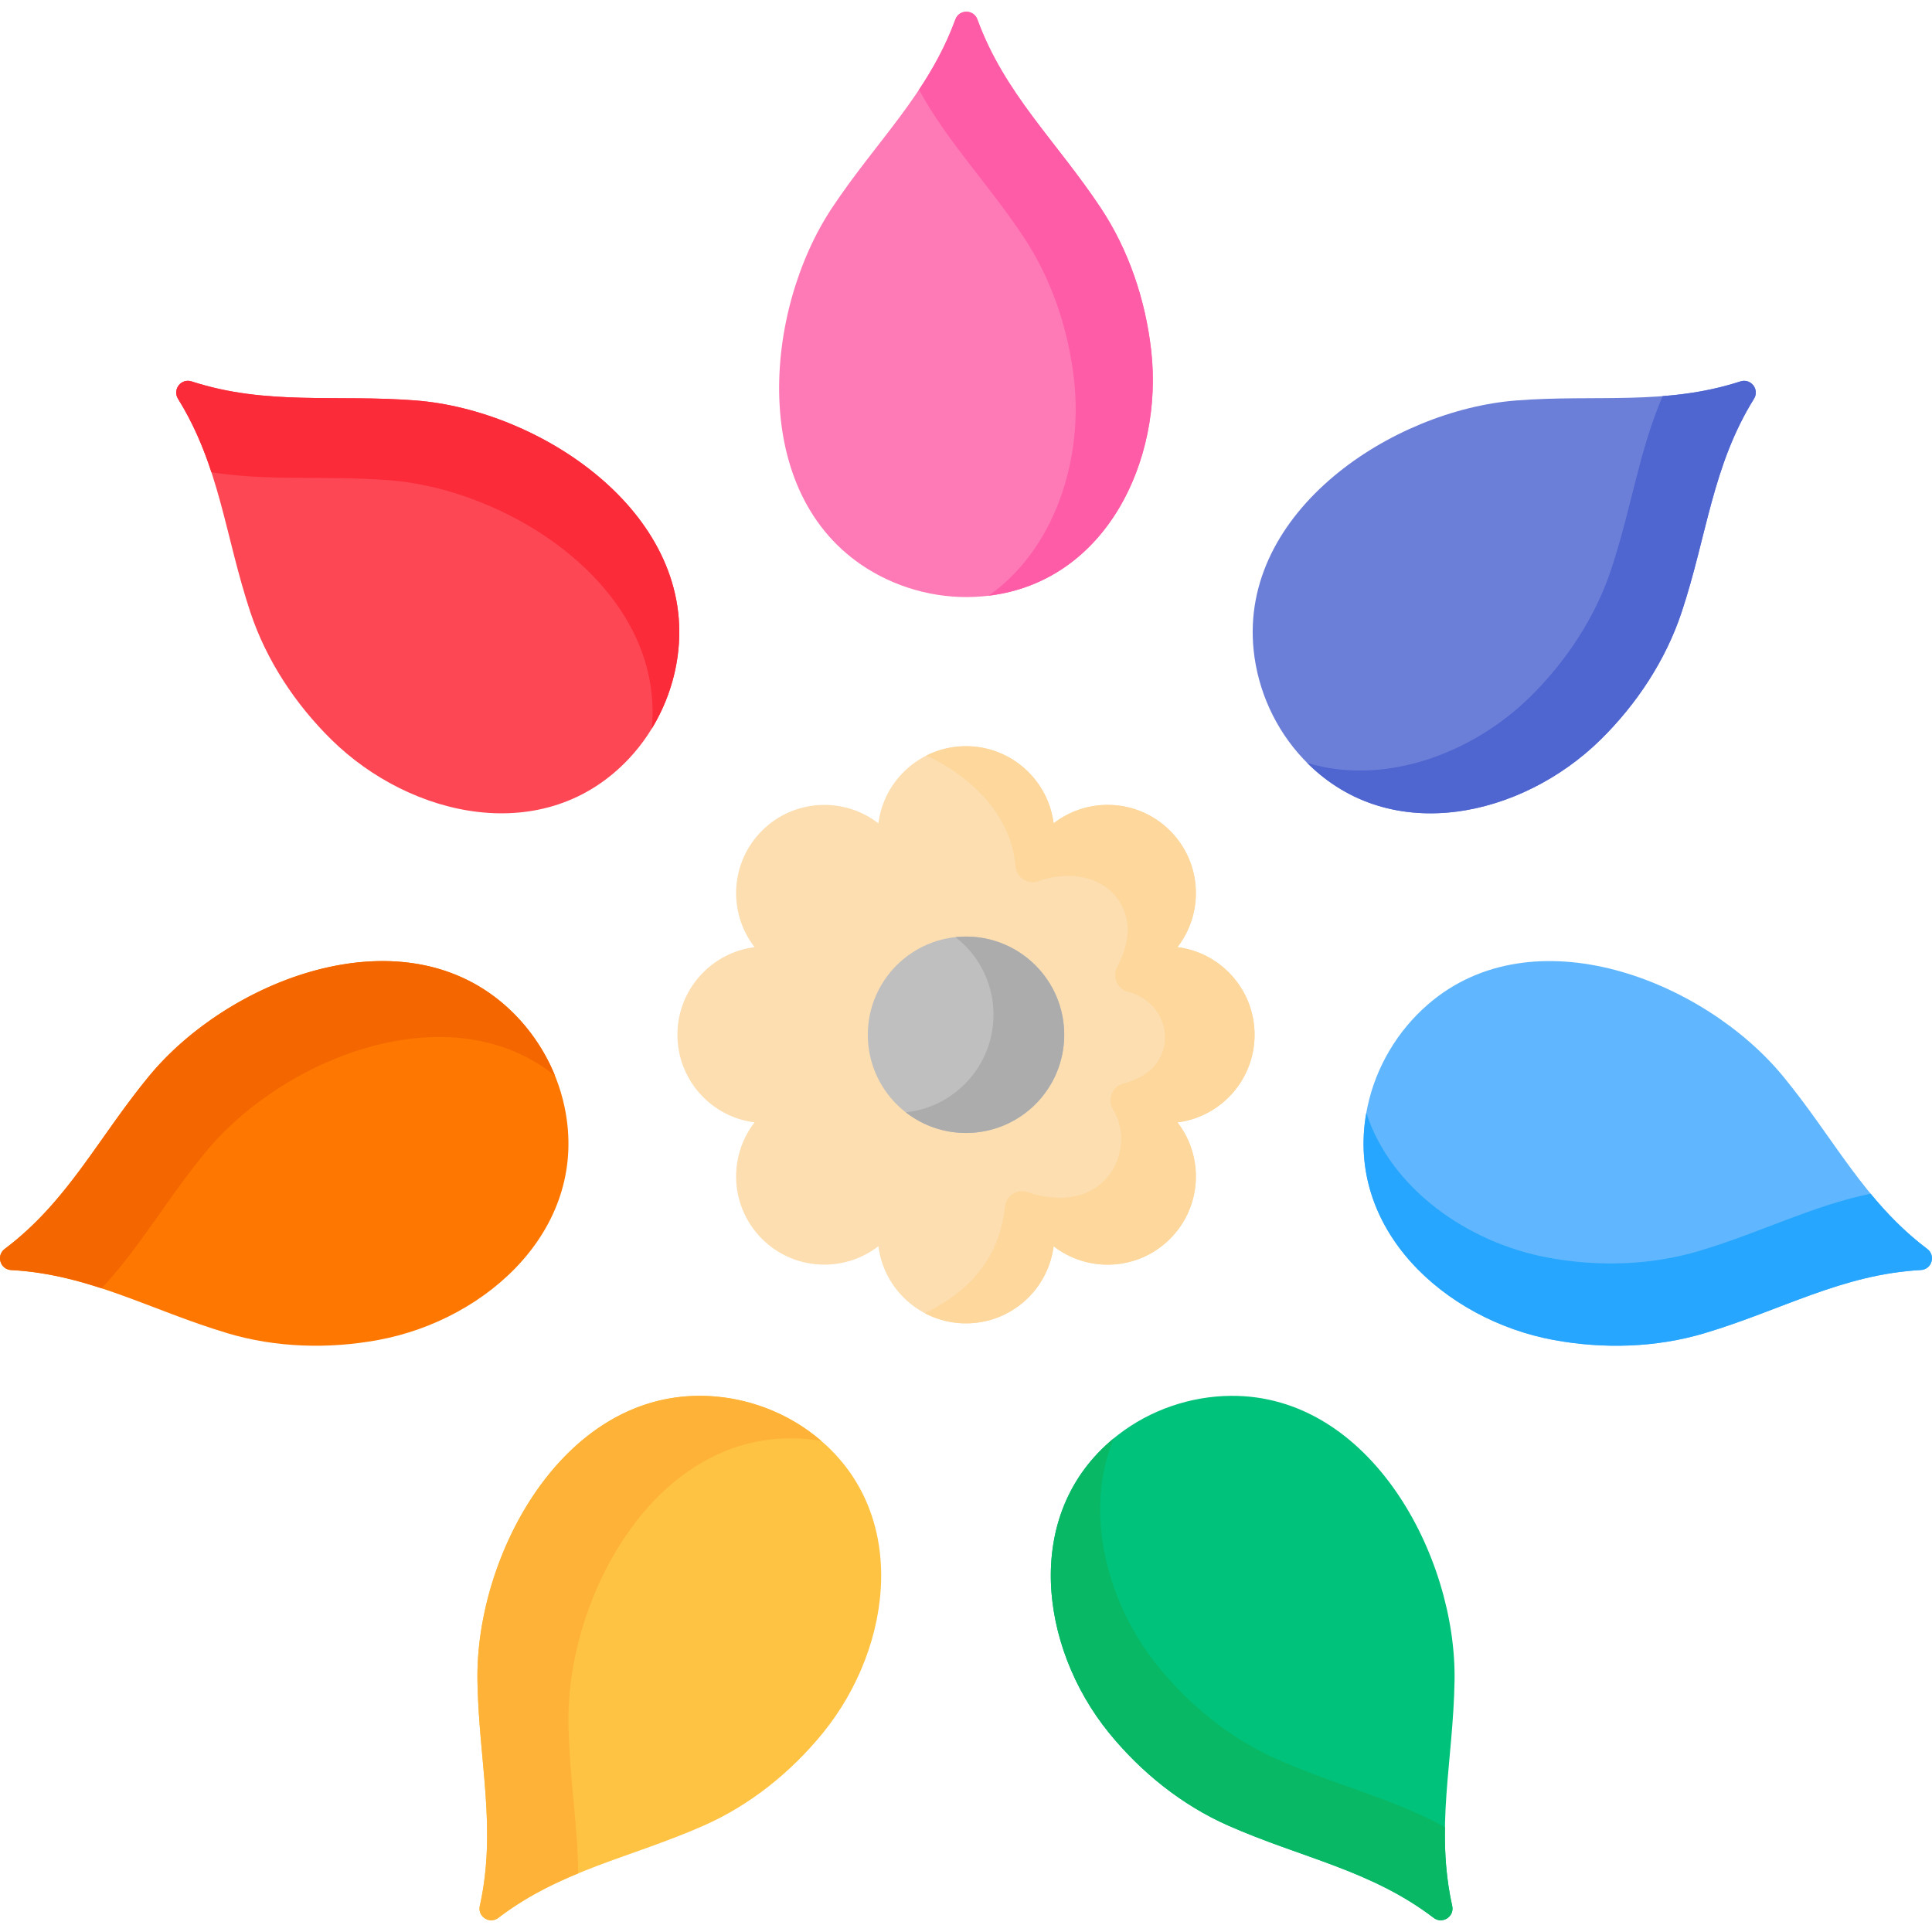 <?xml version="1.0" encoding="UTF-8"?> <svg xmlns="http://www.w3.org/2000/svg" xmlns:xlink="http://www.w3.org/1999/xlink" xmlns:svgjs="http://svgjs.com/svgjs" width="512" height="512" x="0" y="0" viewBox="0 0 512 512" style="enable-background:new 0 0 512 512" xml:space="preserve"> <g> <path fill="#fe7ab6" d="M291.719 55.109c-11.803-17.785-25.508-30.28-32.695-49.957-.998-2.732-4.85-2.732-5.848 0-7.187 19.676-20.892 32.171-32.695 49.957-18.146 27.342-22.145 75.805 9.264 95.535 9.074 5.7 19.963 8.345 30.64 7.397 32.386-2.876 48.028-35.807 44.693-65.187-1.512-13.315-5.928-26.548-13.359-37.745z" data-original="#fe7ab6"></path> <path fill="#fe5ca7" d="M261.96 157.878c17.274-12.061 25.129-35.647 22.671-57.311-1.511-13.315-5.922-26.548-13.356-37.745-9.47-14.281-20.173-25.139-27.73-39.05 3.773-5.686 7.105-11.711 9.634-18.62.997-2.735 4.843-2.735 5.84 0 7.187 19.679 20.892 32.172 32.696 49.959 7.434 11.197 11.855 24.43 13.366 37.745 3.281 28.891-11.802 61.238-43.121 65.022z" data-original="#fe5ca7"></path> <path fill="#6c7fd8" d="M445.656 162.225c6.725-20.259 8.112-38.753 19.172-56.543 1.536-2.47-.839-5.503-3.606-4.604-19.922 6.474-38.21 3.388-59.49 5.06-32.715 2.572-73.335 29.304-69.503 66.197 1.107 10.659 5.738 20.862 13.068 28.684 22.232 23.725 57.804 15.735 78.878-5.005 9.552-9.399 17.248-21.035 21.481-33.789z" data-original="#6c7fd8"></path> <path fill="#4f66d0" d="M346.398 202.16c20.146 6.163 43.559-2.195 59.1-17.487 9.551-9.399 17.25-21.031 21.482-33.787 5.405-16.261 7.354-31.382 13.647-45.909 6.803-.535 13.601-1.627 20.6-3.896 2.768-.901 5.139 2.127 3.601 4.598-11.062 17.792-12.447 36.285-19.174 56.545-4.232 12.756-11.924 24.396-21.475 33.795-20.725 20.396-55.492 28.465-77.781 6.141z" data-original="#4f66d0"></path> <path fill="#60b7ff" d="M451.737 353.313c20.451-6.115 36.394-15.59 57.31-16.738 2.904-.159 4.026-3.845 1.702-5.595-16.732-12.603-24.697-29.352-38.277-45.821-20.876-25.319-66.077-43.251-94.095-18.945-8.095 7.022-13.794 16.669-15.995 27.161-6.676 31.821 20.277 56.371 49.355 61.732 13.179 2.429 27.124 2.056 40-1.794z" data-original="#60b7ff"></path> <path fill="#26a6fe" d="M362.08 294.929c6.51 20.036 26.789 34.417 48.23 38.372 13.178 2.43 27.122 2.062 39.998-1.791 16.419-4.902 29.922-11.982 45.431-15.163 4.341 5.265 9.136 10.206 15.01 14.637 2.326 1.75 1.207 5.429-1.7 5.587-20.919 1.147-36.86 10.623-57.313 16.738-12.876 3.853-26.822 4.23-40.001 1.801-28.596-5.271-55.151-29.117-49.655-60.181z" data-original="#26a6fe"></path> <path fill="#00c27a" d="M325.462 483.786c19.527 8.621 37.806 11.76 54.463 24.462 2.313 1.764 5.558-.312 4.926-3.151-4.55-20.448.261-38.359.619-59.701.551-32.811-22.198-75.789-59.288-75.483-10.716.088-21.313 3.729-29.797 10.281-25.731 19.876-21.16 56.046-2.518 78.996 8.449 10.401 19.301 19.168 31.595 24.596z" data-original="#00c27a"></path> <path fill="#08b865" d="M295.146 381.18c-8.051 19.468-1.957 43.57 11.787 60.495 8.449 10.402 19.296 19.171 31.592 24.597 15.673 6.927 30.54 10.305 44.403 17.951-.114 6.823.326 13.694 1.919 20.877.634 2.841-2.606 4.914-4.92 3.147-16.659-12.704-34.937-15.841-54.466-24.464-12.296-5.426-23.151-14.19-31.6-24.592-18.331-22.57-23.057-57.946 1.285-78.011z" data-original="#08b865"></path> <path fill="#fd4755" d="M66.343 162.225c-6.725-20.259-8.112-38.753-19.172-56.543-1.536-2.47.839-5.503 3.606-4.604 19.922 6.474 38.21 3.388 59.49 5.06 32.715 2.572 73.335 29.304 69.503 66.197-1.107 10.659-5.738 20.862-13.068 28.684-22.232 23.725-57.804 15.735-78.878-5.005-9.551-9.399-17.247-21.035-21.481-33.789z" data-original="#fd4755"></path> <path fill="#fb2b3a" d="M179.769 172.335c-.764 7.352-3.208 14.491-7.047 20.774 3.534-36.71-36.924-63.278-69.541-65.834-16.833-1.324-31.782.326-47.148-2.128-2.169-6.609-4.898-13.085-8.859-19.46-1.538-2.475.835-5.509 3.605-4.613 19.918 6.476 38.207 3.391 59.49 5.061 32.708 2.576 73.328 29.307 69.5 66.2z" data-original="#fb2b3a"></path> <path fill="#fe7701" d="M60.263 353.313c-20.451-6.115-36.394-15.59-57.31-16.738-2.904-.159-4.026-3.845-1.702-5.595 16.733-12.603 24.697-29.352 38.277-45.821 20.876-25.319 66.077-43.251 94.095-18.945 8.095 7.022 13.794 16.669 15.995 27.161 6.676 31.821-20.277 56.371-49.355 61.732-13.179 2.429-27.125 2.056-40-1.794z" data-original="#fe7701"></path> <path fill="#f46700" d="M147.071 285.053c-28.106-22.372-72.046-4.633-92.545 20.224-10.336 12.535-17.423 25.234-27.596 36.14-7.587-2.485-15.366-4.369-23.981-4.837-2.902-.163-4.022-3.849-1.701-5.601 16.731-12.597 24.704-29.348 38.278-45.824 20.875-25.315 66.079-43.248 94.093-18.941a49.891 49.891 0 0 1 13.452 18.839z" data-original="#f46700"></path> <path fill="#ffc344" d="M186.538 483.786c-19.527 8.621-37.806 11.76-54.463 24.462-2.313 1.764-5.558-.312-4.926-3.151 4.55-20.448-.261-38.359-.619-59.701-.551-32.811 22.198-75.789 59.288-75.483 10.716.088 21.313 3.729 29.797 10.281 25.731 19.876 21.16 56.046 2.518 78.996-8.45 10.401-19.301 19.168-31.595 24.596z" data-original="#ffc344"></path> <path fill="#feb237" d="M217.65 381.864a48.768 48.768 0 0 0-7.709-.682c-37.087-.305-59.836 42.667-59.286 75.488.234 14.195 2.454 26.873 2.556 39.806-7.301 3.004-14.358 6.599-21.14 11.772-2.312 1.762-5.55-.316-4.919-3.147 4.542-20.448-.265-38.36-.621-59.704-.55-32.81 22.199-75.793 59.287-75.488 10.713.092 21.313 3.727 29.796 10.285.702.54 1.384 1.1 2.036 1.67z" data-original="#feb237"></path> <path fill="#fddeb0" d="M332.474 274.226c0-11.922-8.912-21.756-20.436-23.221 7.105-9.184 6.465-22.427-1.963-30.854-8.427-8.427-21.67-9.068-30.854-1.963-1.465-11.524-11.299-20.436-23.221-20.436s-21.756 8.912-23.221 20.436c-9.184-7.105-22.427-6.465-30.854 1.963-8.427 8.427-9.068 21.67-1.963 30.854-11.524 1.465-20.436 11.299-20.436 23.221s8.912 21.756 20.436 23.221c-7.105 9.184-6.465 22.427 1.963 30.854 8.427 8.427 21.67 9.068 30.854 1.963C234.244 341.788 244.078 350.7 256 350.7s21.756-8.912 23.221-20.436c9.184 7.105 22.427 6.465 30.854-1.963 8.427-8.427 9.068-21.67 1.963-30.854 11.525-1.465 20.436-11.299 20.436-23.221z" data-original="#fddeb0"></path> <path fill="#fdd79b" d="M332.475 274.228c0-11.924-8.91-21.761-20.438-23.228 7.108-9.175 6.466-22.423-1.965-30.855-8.422-8.421-21.67-9.063-30.855-1.955-1.467-11.527-11.293-20.438-23.218-20.438a23.28 23.28 0 0 0-10.499 2.485c9.245 4.182 22.39 14.094 23.607 29.286.239 2.983 3.246 5.017 6.06 3.998 8.328-3.017 17.798-1.236 21.853 5.994 3.168 5.648 1.843 11.307-1.01 16.89-1.323 2.589.165 5.712 2.978 6.447.141.037.282.075.422.116 8.321 2.384 12.283 12.05 6.823 19.163-2.038 2.654-5.308 4.1-8.707 5.105-2.991.884-4.206 4.373-2.472 6.965.215.321.395.625.528.9 3.908 8.118.098 18.15-8.368 21.258-3.483 1.278-7.324 1.281-10.937.623a27.026 27.026 0 0 1-4.017-1.045c-2.719-.944-5.612.948-5.919 3.81-1.66 15.474-11.519 23.507-21.238 28.268a23.193 23.193 0 0 0 10.896 2.688c11.924 0 21.751-8.91 23.218-20.438 9.185 7.108 22.434 6.466 30.855-1.965 8.431-8.422 9.073-21.67 1.965-30.855 11.528-1.466 20.438-11.293 20.438-23.217z" data-original="#fdd79b"></path> <circle cx="256" cy="274.226" r="26.024" fill="#bfbfbf" data-original="#bfbfbf"></circle> <path fill="#acacac" d="M282.028 274.228c0 14.368-11.66 26.018-26.028 26.018a25.823 25.823 0 0 1-15.947-5.468c13.065-1.395 23.228-12.444 23.228-25.875 0-8.36-3.941-15.794-10.071-20.55a25.152 25.152 0 0 1 2.79-.153c14.368 0 26.028 11.649 26.028 26.028z" data-original="#acacac"></path> </g> </svg> 